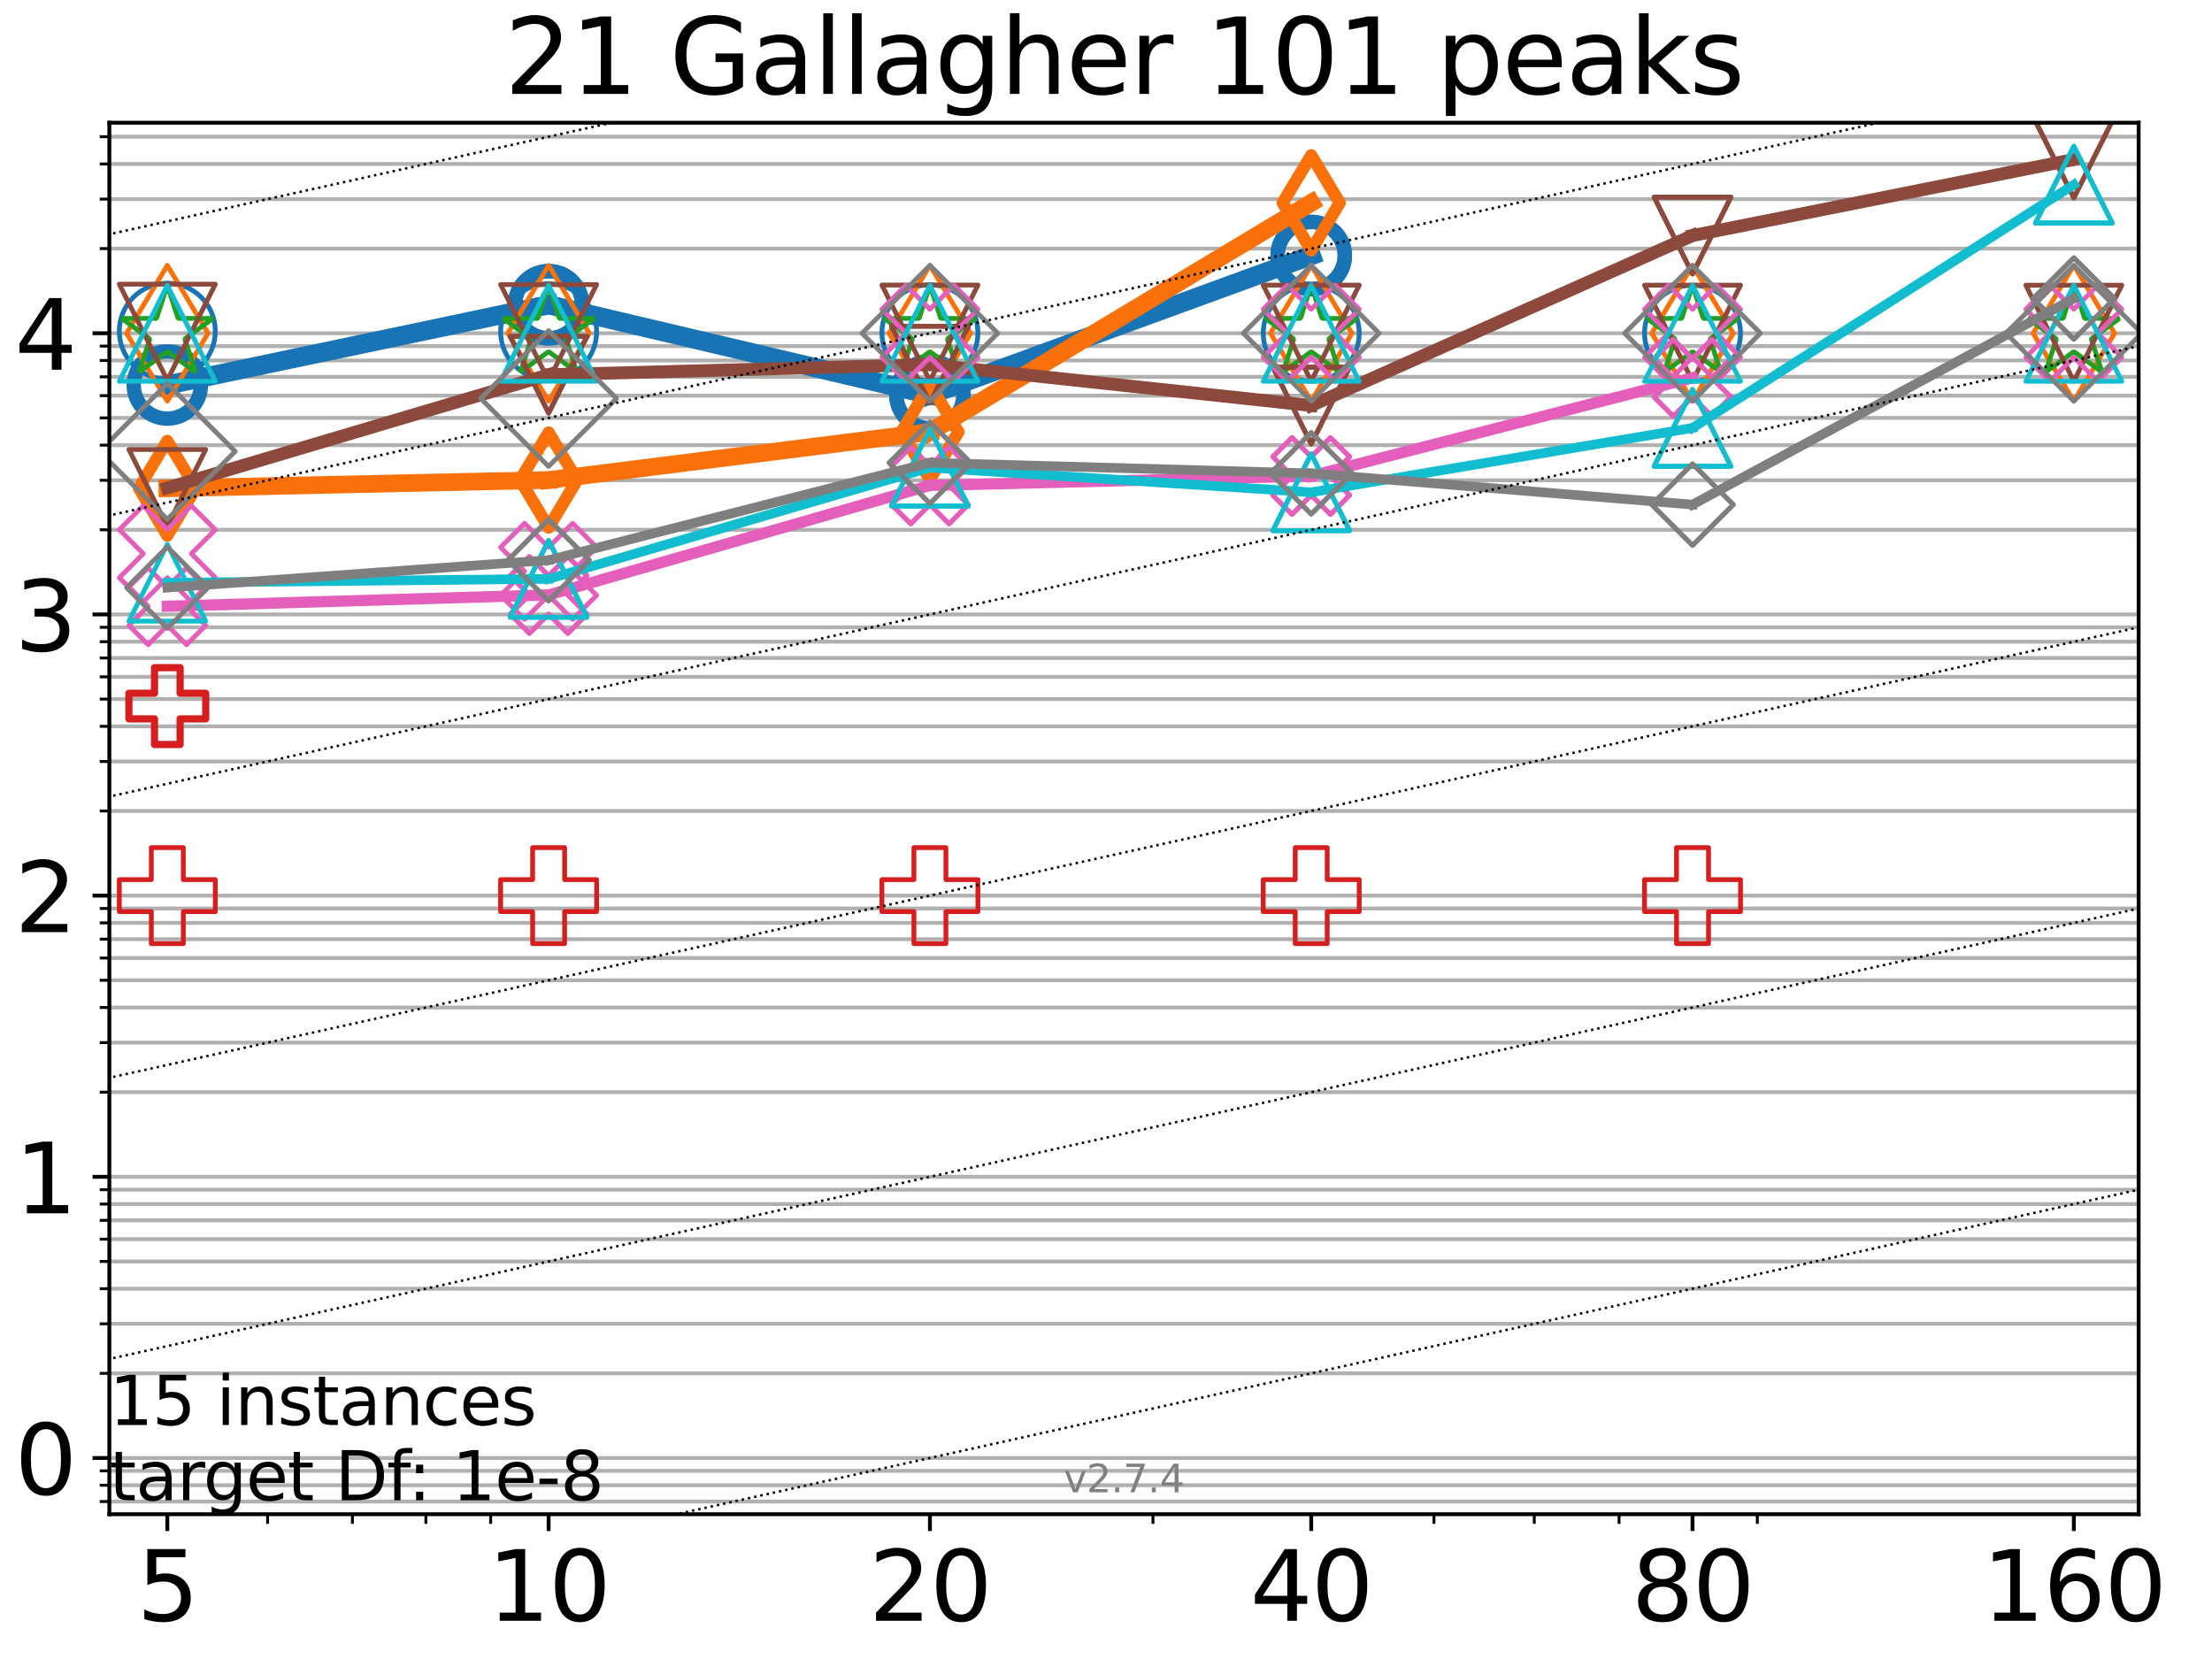 <?xml version="1.0" encoding="utf-8" standalone="no"?>
<!DOCTYPE svg PUBLIC "-//W3C//DTD SVG 1.1//EN"
  "http://www.w3.org/Graphics/SVG/1.1/DTD/svg11.dtd">
<svg xmlns:xlink="http://www.w3.org/1999/xlink" width="460.8pt" height="345.6pt" viewBox="0 0 460.8 345.6" xmlns="http://www.w3.org/2000/svg" version="1.1">
 <defs>
  <style type="text/css">*{stroke-linejoin: round; stroke-linecap: butt}</style>
 </defs>
 <g id="figure_1">
  <g id="patch_1">
   <path d="M 0 345.6 
L 460.8 345.6 
L 460.8 0 
L 0 0 
z
" style="fill: #ffffff"/>
  </g>
  <g id="axes_1">
   <g id="patch_2">
    <path d="M 22.78 315.44 
L 445.515 315.44 
L 445.515 25.56 
L 22.78 25.56 
z
" style="fill: #ffffff"/>
   </g>
   <g id="matplotlib.axis_1">
    <g id="xtick_1">
     <g id="line2d_1">
      <defs>
       <path id="m972d132e25" d="M 0 0 
L 0 3.5 
" style="stroke: #000000; stroke-width: 0.8"/>
      </defs>
      <g>
       <use xlink:href="#m972d132e25" x="34.854" y="315.44" style="stroke: #000000; stroke-width: 0.8"/>
      </g>
     </g>
     <g id="text_1">
      <!-- 5 -->
      <g transform="translate(28.491 337.637) scale(0.2 -0.2)">
       <defs>
        <path id="DejaVuSans-35" d="M 691 4666 
L 3169 4666 
L 3169 4134 
L 1269 4134 
L 1269 2991 
Q 1406 3038 1543 3061 
Q 1681 3084 1819 3084 
Q 2600 3084 3056 2656 
Q 3513 2228 3513 1497 
Q 3513 744 3044 326 
Q 2575 -91 1722 -91 
Q 1428 -91 1123 -41 
Q 819 9 494 109 
L 494 744 
Q 775 591 1075 516 
Q 1375 441 1709 441 
Q 2250 441 2565 725 
Q 2881 1009 2881 1497 
Q 2881 1984 2565 2268 
Q 2250 2553 1709 2553 
Q 1456 2553 1204 2497 
Q 953 2441 691 2322 
L 691 4666 
z
" transform="scale(0.016)"/>
       </defs>
       <use xlink:href="#DejaVuSans-35"/>
      </g>
     </g>
    </g>
    <g id="xtick_2">
     <g id="line2d_2">
      <g>
       <use xlink:href="#m972d132e25" x="114.287" y="315.44" style="stroke: #000000; stroke-width: 0.8"/>
      </g>
     </g>
     <g id="text_2">
      <!-- 10 -->
      <g transform="translate(101.562 337.637) scale(0.2 -0.2)">
       <defs>
        <path id="DejaVuSans-31" d="M 794 531 
L 1825 531 
L 1825 4091 
L 703 3866 
L 703 4441 
L 1819 4666 
L 2450 4666 
L 2450 531 
L 3481 531 
L 3481 0 
L 794 0 
L 794 531 
z
" transform="scale(0.016)"/>
        <path id="DejaVuSans-30" d="M 2034 4250 
Q 1547 4250 1301 3770 
Q 1056 3291 1056 2328 
Q 1056 1369 1301 889 
Q 1547 409 2034 409 
Q 2525 409 2770 889 
Q 3016 1369 3016 2328 
Q 3016 3291 2770 3770 
Q 2525 4250 2034 4250 
z
M 2034 4750 
Q 2819 4750 3233 4129 
Q 3647 3509 3647 2328 
Q 3647 1150 3233 529 
Q 2819 -91 2034 -91 
Q 1250 -91 836 529 
Q 422 1150 422 2328 
Q 422 3509 836 4129 
Q 1250 4750 2034 4750 
z
" transform="scale(0.016)"/>
       </defs>
       <use xlink:href="#DejaVuSans-31"/>
       <use xlink:href="#DejaVuSans-30" transform="translate(63.623 0)"/>
      </g>
     </g>
    </g>
    <g id="xtick_3">
     <g id="line2d_3">
      <g>
       <use xlink:href="#m972d132e25" x="193.719" y="315.44" style="stroke: #000000; stroke-width: 0.8"/>
      </g>
     </g>
     <g id="text_3">
      <!-- 20 -->
      <g transform="translate(180.994 337.637) scale(0.2 -0.2)">
       <defs>
        <path id="DejaVuSans-32" d="M 1228 531 
L 3431 531 
L 3431 0 
L 469 0 
L 469 531 
Q 828 903 1448 1529 
Q 2069 2156 2228 2338 
Q 2531 2678 2651 2914 
Q 2772 3150 2772 3378 
Q 2772 3750 2511 3984 
Q 2250 4219 1831 4219 
Q 1534 4219 1204 4116 
Q 875 4013 500 3803 
L 500 4441 
Q 881 4594 1212 4672 
Q 1544 4750 1819 4750 
Q 2544 4750 2975 4387 
Q 3406 4025 3406 3419 
Q 3406 3131 3298 2873 
Q 3191 2616 2906 2266 
Q 2828 2175 2409 1742 
Q 1991 1309 1228 531 
z
" transform="scale(0.016)"/>
       </defs>
       <use xlink:href="#DejaVuSans-32"/>
       <use xlink:href="#DejaVuSans-30" transform="translate(63.623 0)"/>
      </g>
     </g>
    </g>
    <g id="xtick_4">
     <g id="line2d_4">
      <g>
       <use xlink:href="#m972d132e25" x="273.152" y="315.44" style="stroke: #000000; stroke-width: 0.8"/>
      </g>
     </g>
     <g id="text_4">
      <!-- 40 -->
      <g transform="translate(260.427 337.637) scale(0.2 -0.2)">
       <defs>
        <path id="DejaVuSans-34" d="M 2419 4116 
L 825 1625 
L 2419 1625 
L 2419 4116 
z
M 2253 4666 
L 3047 4666 
L 3047 1625 
L 3713 1625 
L 3713 1100 
L 3047 1100 
L 3047 0 
L 2419 0 
L 2419 1100 
L 313 1100 
L 313 1709 
L 2253 4666 
z
" transform="scale(0.016)"/>
       </defs>
       <use xlink:href="#DejaVuSans-34"/>
       <use xlink:href="#DejaVuSans-30" transform="translate(63.623 0)"/>
      </g>
     </g>
    </g>
    <g id="xtick_5">
     <g id="line2d_5">
      <g>
       <use xlink:href="#m972d132e25" x="352.584" y="315.44" style="stroke: #000000; stroke-width: 0.8"/>
      </g>
     </g>
     <g id="text_5">
      <!-- 80 -->
      <g transform="translate(339.859 337.637) scale(0.2 -0.2)">
       <defs>
        <path id="DejaVuSans-38" d="M 2034 2216 
Q 1584 2216 1326 1975 
Q 1069 1734 1069 1313 
Q 1069 891 1326 650 
Q 1584 409 2034 409 
Q 2484 409 2743 651 
Q 3003 894 3003 1313 
Q 3003 1734 2745 1975 
Q 2488 2216 2034 2216 
z
M 1403 2484 
Q 997 2584 770 2862 
Q 544 3141 544 3541 
Q 544 4100 942 4425 
Q 1341 4750 2034 4750 
Q 2731 4750 3128 4425 
Q 3525 4100 3525 3541 
Q 3525 3141 3298 2862 
Q 3072 2584 2669 2484 
Q 3125 2378 3379 2068 
Q 3634 1759 3634 1313 
Q 3634 634 3220 271 
Q 2806 -91 2034 -91 
Q 1263 -91 848 271 
Q 434 634 434 1313 
Q 434 1759 690 2068 
Q 947 2378 1403 2484 
z
M 1172 3481 
Q 1172 3119 1398 2916 
Q 1625 2713 2034 2713 
Q 2441 2713 2670 2916 
Q 2900 3119 2900 3481 
Q 2900 3844 2670 4047 
Q 2441 4250 2034 4250 
Q 1625 4250 1398 4047 
Q 1172 3844 1172 3481 
z
" transform="scale(0.016)"/>
       </defs>
       <use xlink:href="#DejaVuSans-38"/>
       <use xlink:href="#DejaVuSans-30" transform="translate(63.623 0)"/>
      </g>
     </g>
    </g>
    <g id="xtick_6">
     <g id="line2d_6">
      <g>
       <use xlink:href="#m972d132e25" x="432.017" y="315.44" style="stroke: #000000; stroke-width: 0.8"/>
      </g>
     </g>
     <g id="text_6">
      <!-- 160 -->
      <g transform="translate(412.929 337.637) scale(0.2 -0.2)">
       <defs>
        <path id="DejaVuSans-36" d="M 2113 2584 
Q 1688 2584 1439 2293 
Q 1191 2003 1191 1497 
Q 1191 994 1439 701 
Q 1688 409 2113 409 
Q 2538 409 2786 701 
Q 3034 994 3034 1497 
Q 3034 2003 2786 2293 
Q 2538 2584 2113 2584 
z
M 3366 4563 
L 3366 3988 
Q 3128 4100 2886 4159 
Q 2644 4219 2406 4219 
Q 1781 4219 1451 3797 
Q 1122 3375 1075 2522 
Q 1259 2794 1537 2939 
Q 1816 3084 2150 3084 
Q 2853 3084 3261 2657 
Q 3669 2231 3669 1497 
Q 3669 778 3244 343 
Q 2819 -91 2113 -91 
Q 1303 -91 875 529 
Q 447 1150 447 2328 
Q 447 3434 972 4092 
Q 1497 4750 2381 4750 
Q 2619 4750 2861 4703 
Q 3103 4656 3366 4563 
z
" transform="scale(0.016)"/>
       </defs>
       <use xlink:href="#DejaVuSans-31"/>
       <use xlink:href="#DejaVuSans-36" transform="translate(63.623 0)"/>
       <use xlink:href="#DejaVuSans-30" transform="translate(127.246 0)"/>
      </g>
     </g>
    </g>
    <g id="xtick_7">
     <g id="line2d_7">
      <defs>
       <path id="m145e203cbb" d="M 0 0 
L 0 2 
" style="stroke: #000000; stroke-width: 0.6"/>
      </defs>
      <g>
       <use xlink:href="#m145e203cbb" x="55.748" y="315.44" style="stroke: #000000; stroke-width: 0.6"/>
      </g>
     </g>
    </g>
    <g id="xtick_8">
     <g id="line2d_8">
      <g>
       <use xlink:href="#m145e203cbb" x="73.413" y="315.44" style="stroke: #000000; stroke-width: 0.6"/>
      </g>
     </g>
    </g>
    <g id="xtick_9">
     <g id="line2d_9">
      <g>
       <use xlink:href="#m145e203cbb" x="88.715" y="315.44" style="stroke: #000000; stroke-width: 0.6"/>
      </g>
     </g>
    </g>
    <g id="xtick_10">
     <g id="line2d_10">
      <g>
       <use xlink:href="#m145e203cbb" x="102.213" y="315.44" style="stroke: #000000; stroke-width: 0.6"/>
      </g>
     </g>
    </g>
    <g id="xtick_11">
     <g id="line2d_11">
      <g>
       <use xlink:href="#m145e203cbb" x="240.184" y="315.44" style="stroke: #000000; stroke-width: 0.6"/>
      </g>
     </g>
    </g>
    <g id="xtick_12">
     <g id="line2d_12">
      <g>
       <use xlink:href="#m145e203cbb" x="298.723" y="315.44" style="stroke: #000000; stroke-width: 0.6"/>
      </g>
     </g>
    </g>
    <g id="xtick_13">
     <g id="line2d_13">
      <g>
       <use xlink:href="#m145e203cbb" x="319.617" y="315.44" style="stroke: #000000; stroke-width: 0.6"/>
      </g>
     </g>
    </g>
    <g id="xtick_14">
     <g id="line2d_14">
      <g>
       <use xlink:href="#m145e203cbb" x="337.282" y="315.44" style="stroke: #000000; stroke-width: 0.6"/>
      </g>
     </g>
    </g>
    <g id="xtick_15">
     <g id="line2d_15">
      <g>
       <use xlink:href="#m145e203cbb" x="366.082" y="315.44" style="stroke: #000000; stroke-width: 0.6"/>
      </g>
     </g>
    </g>
   </g>
   <g id="matplotlib.axis_2">
    <g id="ytick_1">
     <g id="line2d_16">
      <path d="M 22.78 303.725 
L 445.515 303.725 
" clip-path="url(#p6c29e7e0f4)" style="fill: none; stroke: #b0b0b0; stroke-width: 0.8; stroke-linecap: square"/>
     </g>
     <g id="line2d_17">
      <defs>
       <path id="m27699fa202" d="M 0 0 
L -3.5 0 
" style="stroke: #000000; stroke-width: 0.8"/>
      </defs>
      <g>
       <use xlink:href="#m27699fa202" x="22.78" y="303.725" style="stroke: #000000; stroke-width: 0.8"/>
      </g>
     </g>
     <g id="text_7">
      <!-- 0 -->
      <g transform="translate(3.055 311.323) scale(0.2 -0.2)">
       <use xlink:href="#DejaVuSans-30"/>
      </g>
     </g>
    </g>
    <g id="ytick_2">
     <g id="line2d_18">
      <path d="M 22.78 245.15 
L 445.515 245.15 
" clip-path="url(#p6c29e7e0f4)" style="fill: none; stroke: #b0b0b0; stroke-width: 0.8; stroke-linecap: square"/>
     </g>
     <g id="line2d_19">
      <g>
       <use xlink:href="#m27699fa202" x="22.78" y="245.15" style="stroke: #000000; stroke-width: 0.8"/>
      </g>
     </g>
     <g id="text_8">
      <!-- 1 -->
      <g transform="translate(3.055 252.748) scale(0.2 -0.2)">
       <use xlink:href="#DejaVuSans-31"/>
      </g>
     </g>
    </g>
    <g id="ytick_3">
     <g id="line2d_20">
      <path d="M 22.78 186.575 
L 445.515 186.575 
" clip-path="url(#p6c29e7e0f4)" style="fill: none; stroke: #b0b0b0; stroke-width: 0.8; stroke-linecap: square"/>
     </g>
     <g id="line2d_21">
      <g>
       <use xlink:href="#m27699fa202" x="22.78" y="186.575" style="stroke: #000000; stroke-width: 0.8"/>
      </g>
     </g>
     <g id="text_9">
      <!-- 2 -->
      <g transform="translate(3.055 194.173) scale(0.2 -0.2)">
       <use xlink:href="#DejaVuSans-32"/>
      </g>
     </g>
    </g>
    <g id="ytick_4">
     <g id="line2d_22">
      <path d="M 22.78 128 
L 445.515 128 
" clip-path="url(#p6c29e7e0f4)" style="fill: none; stroke: #b0b0b0; stroke-width: 0.8; stroke-linecap: square"/>
     </g>
     <g id="line2d_23">
      <g>
       <use xlink:href="#m27699fa202" x="22.78" y="128" style="stroke: #000000; stroke-width: 0.8"/>
      </g>
     </g>
     <g id="text_10">
      <!-- 3 -->
      <g transform="translate(3.055 135.598) scale(0.2 -0.2)">
       <defs>
        <path id="DejaVuSans-33" d="M 2597 2516 
Q 3050 2419 3304 2112 
Q 3559 1806 3559 1356 
Q 3559 666 3084 287 
Q 2609 -91 1734 -91 
Q 1441 -91 1130 -33 
Q 819 25 488 141 
L 488 750 
Q 750 597 1062 519 
Q 1375 441 1716 441 
Q 2309 441 2620 675 
Q 2931 909 2931 1356 
Q 2931 1769 2642 2001 
Q 2353 2234 1838 2234 
L 1294 2234 
L 1294 2753 
L 1863 2753 
Q 2328 2753 2575 2939 
Q 2822 3125 2822 3475 
Q 2822 3834 2567 4026 
Q 2313 4219 1838 4219 
Q 1578 4219 1281 4162 
Q 984 4106 628 3988 
L 628 4550 
Q 988 4650 1302 4700 
Q 1616 4750 1894 4750 
Q 2613 4750 3031 4423 
Q 3450 4097 3450 3541 
Q 3450 3153 3228 2886 
Q 3006 2619 2597 2516 
z
" transform="scale(0.016)"/>
       </defs>
       <use xlink:href="#DejaVuSans-33"/>
      </g>
     </g>
    </g>
    <g id="ytick_5">
     <g id="line2d_24">
      <path d="M 22.78 69.424 
L 445.515 69.424 
" clip-path="url(#p6c29e7e0f4)" style="fill: none; stroke: #b0b0b0; stroke-width: 0.8; stroke-linecap: square"/>
     </g>
     <g id="line2d_25">
      <g>
       <use xlink:href="#m27699fa202" x="22.78" y="69.424" style="stroke: #000000; stroke-width: 0.8"/>
      </g>
     </g>
     <g id="text_11">
      <!-- 4 -->
      <g transform="translate(3.055 77.023) scale(0.2 -0.2)">
       <use xlink:href="#DejaVuSans-34"/>
      </g>
     </g>
    </g>
    <g id="ytick_6">
     <g id="line2d_26">
      <path d="M 22.78 312.798 
L 445.515 312.798 
" clip-path="url(#p6c29e7e0f4)" style="fill: none; stroke: #b0b0b0; stroke-width: 0.8; stroke-linecap: square"/>
     </g>
     <g id="line2d_27">
      <defs>
       <path id="mcc04a6d03d" d="M 0 0 
L -2 0 
" style="stroke: #000000; stroke-width: 0.6"/>
      </defs>
      <g>
       <use xlink:href="#mcc04a6d03d" x="22.78" y="312.798" style="stroke: #000000; stroke-width: 0.6"/>
      </g>
     </g>
    </g>
    <g id="ytick_7">
     <g id="line2d_28">
      <path d="M 22.78 309.401 
L 445.515 309.401 
" clip-path="url(#p6c29e7e0f4)" style="fill: none; stroke: #b0b0b0; stroke-width: 0.8; stroke-linecap: square"/>
     </g>
     <g id="line2d_29">
      <g>
       <use xlink:href="#mcc04a6d03d" x="22.78" y="309.401" style="stroke: #000000; stroke-width: 0.6"/>
      </g>
     </g>
    </g>
    <g id="ytick_8">
     <g id="line2d_30">
      <path d="M 22.78 306.405 
L 445.515 306.405 
" clip-path="url(#p6c29e7e0f4)" style="fill: none; stroke: #b0b0b0; stroke-width: 0.8; stroke-linecap: square"/>
     </g>
     <g id="line2d_31">
      <g>
       <use xlink:href="#mcc04a6d03d" x="22.78" y="306.405" style="stroke: #000000; stroke-width: 0.6"/>
      </g>
     </g>
    </g>
    <g id="ytick_9">
     <g id="line2d_32">
      <path d="M 22.78 286.092 
L 445.515 286.092 
" clip-path="url(#p6c29e7e0f4)" style="fill: none; stroke: #b0b0b0; stroke-width: 0.8; stroke-linecap: square"/>
     </g>
     <g id="line2d_33">
      <g>
       <use xlink:href="#mcc04a6d03d" x="22.78" y="286.092" style="stroke: #000000; stroke-width: 0.6"/>
      </g>
     </g>
    </g>
    <g id="ytick_10">
     <g id="line2d_34">
      <path d="M 22.78 275.778 
L 445.515 275.778 
" clip-path="url(#p6c29e7e0f4)" style="fill: none; stroke: #b0b0b0; stroke-width: 0.8; stroke-linecap: square"/>
     </g>
     <g id="line2d_35">
      <g>
       <use xlink:href="#mcc04a6d03d" x="22.78" y="275.778" style="stroke: #000000; stroke-width: 0.6"/>
      </g>
     </g>
    </g>
    <g id="ytick_11">
     <g id="line2d_36">
      <path d="M 22.78 268.459 
L 445.515 268.459 
" clip-path="url(#p6c29e7e0f4)" style="fill: none; stroke: #b0b0b0; stroke-width: 0.8; stroke-linecap: square"/>
     </g>
     <g id="line2d_37">
      <g>
       <use xlink:href="#mcc04a6d03d" x="22.78" y="268.459" style="stroke: #000000; stroke-width: 0.6"/>
      </g>
     </g>
    </g>
    <g id="ytick_12">
     <g id="line2d_38">
      <path d="M 22.78 262.783 
L 445.515 262.783 
" clip-path="url(#p6c29e7e0f4)" style="fill: none; stroke: #b0b0b0; stroke-width: 0.8; stroke-linecap: square"/>
     </g>
     <g id="line2d_39">
      <g>
       <use xlink:href="#mcc04a6d03d" x="22.78" y="262.783" style="stroke: #000000; stroke-width: 0.6"/>
      </g>
     </g>
    </g>
    <g id="ytick_13">
     <g id="line2d_40">
      <path d="M 22.78 258.145 
L 445.515 258.145 
" clip-path="url(#p6c29e7e0f4)" style="fill: none; stroke: #b0b0b0; stroke-width: 0.8; stroke-linecap: square"/>
     </g>
     <g id="line2d_41">
      <g>
       <use xlink:href="#mcc04a6d03d" x="22.78" y="258.145" style="stroke: #000000; stroke-width: 0.6"/>
      </g>
     </g>
    </g>
    <g id="ytick_14">
     <g id="line2d_42">
      <path d="M 22.78 254.223 
L 445.515 254.223 
" clip-path="url(#p6c29e7e0f4)" style="fill: none; stroke: #b0b0b0; stroke-width: 0.8; stroke-linecap: square"/>
     </g>
     <g id="line2d_43">
      <g>
       <use xlink:href="#mcc04a6d03d" x="22.78" y="254.223" style="stroke: #000000; stroke-width: 0.6"/>
      </g>
     </g>
    </g>
    <g id="ytick_15">
     <g id="line2d_44">
      <path d="M 22.78 250.826 
L 445.515 250.826 
" clip-path="url(#p6c29e7e0f4)" style="fill: none; stroke: #b0b0b0; stroke-width: 0.8; stroke-linecap: square"/>
     </g>
     <g id="line2d_45">
      <g>
       <use xlink:href="#mcc04a6d03d" x="22.78" y="250.826" style="stroke: #000000; stroke-width: 0.6"/>
      </g>
     </g>
    </g>
    <g id="ytick_16">
     <g id="line2d_46">
      <path d="M 22.78 247.83 
L 445.515 247.83 
" clip-path="url(#p6c29e7e0f4)" style="fill: none; stroke: #b0b0b0; stroke-width: 0.8; stroke-linecap: square"/>
     </g>
     <g id="line2d_47">
      <g>
       <use xlink:href="#mcc04a6d03d" x="22.78" y="247.83" style="stroke: #000000; stroke-width: 0.6"/>
      </g>
     </g>
    </g>
    <g id="ytick_17">
     <g id="line2d_48">
      <path d="M 22.78 227.517 
L 445.515 227.517 
" clip-path="url(#p6c29e7e0f4)" style="fill: none; stroke: #b0b0b0; stroke-width: 0.8; stroke-linecap: square"/>
     </g>
     <g id="line2d_49">
      <g>
       <use xlink:href="#mcc04a6d03d" x="22.78" y="227.517" style="stroke: #000000; stroke-width: 0.6"/>
      </g>
     </g>
    </g>
    <g id="ytick_18">
     <g id="line2d_50">
      <path d="M 22.78 217.202 
L 445.515 217.202 
" clip-path="url(#p6c29e7e0f4)" style="fill: none; stroke: #b0b0b0; stroke-width: 0.8; stroke-linecap: square"/>
     </g>
     <g id="line2d_51">
      <g>
       <use xlink:href="#mcc04a6d03d" x="22.78" y="217.202" style="stroke: #000000; stroke-width: 0.6"/>
      </g>
     </g>
    </g>
    <g id="ytick_19">
     <g id="line2d_52">
      <path d="M 22.78 209.884 
L 445.515 209.884 
" clip-path="url(#p6c29e7e0f4)" style="fill: none; stroke: #b0b0b0; stroke-width: 0.8; stroke-linecap: square"/>
     </g>
     <g id="line2d_53">
      <g>
       <use xlink:href="#mcc04a6d03d" x="22.78" y="209.884" style="stroke: #000000; stroke-width: 0.6"/>
      </g>
     </g>
    </g>
    <g id="ytick_20">
     <g id="line2d_54">
      <path d="M 22.78 204.208 
L 445.515 204.208 
" clip-path="url(#p6c29e7e0f4)" style="fill: none; stroke: #b0b0b0; stroke-width: 0.8; stroke-linecap: square"/>
     </g>
     <g id="line2d_55">
      <g>
       <use xlink:href="#mcc04a6d03d" x="22.78" y="204.208" style="stroke: #000000; stroke-width: 0.6"/>
      </g>
     </g>
    </g>
    <g id="ytick_21">
     <g id="line2d_56">
      <path d="M 22.78 199.57 
L 445.515 199.57 
" clip-path="url(#p6c29e7e0f4)" style="fill: none; stroke: #b0b0b0; stroke-width: 0.8; stroke-linecap: square"/>
     </g>
     <g id="line2d_57">
      <g>
       <use xlink:href="#mcc04a6d03d" x="22.78" y="199.57" style="stroke: #000000; stroke-width: 0.6"/>
      </g>
     </g>
    </g>
    <g id="ytick_22">
     <g id="line2d_58">
      <path d="M 22.78 195.648 
L 445.515 195.648 
" clip-path="url(#p6c29e7e0f4)" style="fill: none; stroke: #b0b0b0; stroke-width: 0.8; stroke-linecap: square"/>
     </g>
     <g id="line2d_59">
      <g>
       <use xlink:href="#mcc04a6d03d" x="22.78" y="195.648" style="stroke: #000000; stroke-width: 0.6"/>
      </g>
     </g>
    </g>
    <g id="ytick_23">
     <g id="line2d_60">
      <path d="M 22.78 192.251 
L 445.515 192.251 
" clip-path="url(#p6c29e7e0f4)" style="fill: none; stroke: #b0b0b0; stroke-width: 0.8; stroke-linecap: square"/>
     </g>
     <g id="line2d_61">
      <g>
       <use xlink:href="#mcc04a6d03d" x="22.78" y="192.251" style="stroke: #000000; stroke-width: 0.6"/>
      </g>
     </g>
    </g>
    <g id="ytick_24">
     <g id="line2d_62">
      <path d="M 22.78 189.255 
L 445.515 189.255 
" clip-path="url(#p6c29e7e0f4)" style="fill: none; stroke: #b0b0b0; stroke-width: 0.8; stroke-linecap: square"/>
     </g>
     <g id="line2d_63">
      <g>
       <use xlink:href="#mcc04a6d03d" x="22.78" y="189.255" style="stroke: #000000; stroke-width: 0.6"/>
      </g>
     </g>
    </g>
    <g id="ytick_25">
     <g id="line2d_64">
      <path d="M 22.78 168.942 
L 445.515 168.942 
" clip-path="url(#p6c29e7e0f4)" style="fill: none; stroke: #b0b0b0; stroke-width: 0.8; stroke-linecap: square"/>
     </g>
     <g id="line2d_65">
      <g>
       <use xlink:href="#mcc04a6d03d" x="22.78" y="168.942" style="stroke: #000000; stroke-width: 0.6"/>
      </g>
     </g>
    </g>
    <g id="ytick_26">
     <g id="line2d_66">
      <path d="M 22.78 158.627 
L 445.515 158.627 
" clip-path="url(#p6c29e7e0f4)" style="fill: none; stroke: #b0b0b0; stroke-width: 0.8; stroke-linecap: square"/>
     </g>
     <g id="line2d_67">
      <g>
       <use xlink:href="#mcc04a6d03d" x="22.78" y="158.627" style="stroke: #000000; stroke-width: 0.6"/>
      </g>
     </g>
    </g>
    <g id="ytick_27">
     <g id="line2d_68">
      <path d="M 22.78 151.309 
L 445.515 151.309 
" clip-path="url(#p6c29e7e0f4)" style="fill: none; stroke: #b0b0b0; stroke-width: 0.8; stroke-linecap: square"/>
     </g>
     <g id="line2d_69">
      <g>
       <use xlink:href="#mcc04a6d03d" x="22.78" y="151.309" style="stroke: #000000; stroke-width: 0.6"/>
      </g>
     </g>
    </g>
    <g id="ytick_28">
     <g id="line2d_70">
      <path d="M 22.78 145.632 
L 445.515 145.632 
" clip-path="url(#p6c29e7e0f4)" style="fill: none; stroke: #b0b0b0; stroke-width: 0.8; stroke-linecap: square"/>
     </g>
     <g id="line2d_71">
      <g>
       <use xlink:href="#mcc04a6d03d" x="22.78" y="145.632" style="stroke: #000000; stroke-width: 0.6"/>
      </g>
     </g>
    </g>
    <g id="ytick_29">
     <g id="line2d_72">
      <path d="M 22.78 140.994 
L 445.515 140.994 
" clip-path="url(#p6c29e7e0f4)" style="fill: none; stroke: #b0b0b0; stroke-width: 0.8; stroke-linecap: square"/>
     </g>
     <g id="line2d_73">
      <g>
       <use xlink:href="#mcc04a6d03d" x="22.78" y="140.994" style="stroke: #000000; stroke-width: 0.6"/>
      </g>
     </g>
    </g>
    <g id="ytick_30">
     <g id="line2d_74">
      <path d="M 22.78 137.073 
L 445.515 137.073 
" clip-path="url(#p6c29e7e0f4)" style="fill: none; stroke: #b0b0b0; stroke-width: 0.8; stroke-linecap: square"/>
     </g>
     <g id="line2d_75">
      <g>
       <use xlink:href="#mcc04a6d03d" x="22.78" y="137.073" style="stroke: #000000; stroke-width: 0.6"/>
      </g>
     </g>
    </g>
    <g id="ytick_31">
     <g id="line2d_76">
      <path d="M 22.78 133.676 
L 445.515 133.676 
" clip-path="url(#p6c29e7e0f4)" style="fill: none; stroke: #b0b0b0; stroke-width: 0.8; stroke-linecap: square"/>
     </g>
     <g id="line2d_77">
      <g>
       <use xlink:href="#mcc04a6d03d" x="22.78" y="133.676" style="stroke: #000000; stroke-width: 0.6"/>
      </g>
     </g>
    </g>
    <g id="ytick_32">
     <g id="line2d_78">
      <path d="M 22.78 130.68 
L 445.515 130.68 
" clip-path="url(#p6c29e7e0f4)" style="fill: none; stroke: #b0b0b0; stroke-width: 0.8; stroke-linecap: square"/>
     </g>
     <g id="line2d_79">
      <g>
       <use xlink:href="#mcc04a6d03d" x="22.78" y="130.68" style="stroke: #000000; stroke-width: 0.6"/>
      </g>
     </g>
    </g>
    <g id="ytick_33">
     <g id="line2d_80">
      <path d="M 22.78 110.367 
L 445.515 110.367 
" clip-path="url(#p6c29e7e0f4)" style="fill: none; stroke: #b0b0b0; stroke-width: 0.8; stroke-linecap: square"/>
     </g>
     <g id="line2d_81">
      <g>
       <use xlink:href="#mcc04a6d03d" x="22.78" y="110.367" style="stroke: #000000; stroke-width: 0.6"/>
      </g>
     </g>
    </g>
    <g id="ytick_34">
     <g id="line2d_82">
      <path d="M 22.78 100.052 
L 445.515 100.052 
" clip-path="url(#p6c29e7e0f4)" style="fill: none; stroke: #b0b0b0; stroke-width: 0.8; stroke-linecap: square"/>
     </g>
     <g id="line2d_83">
      <g>
       <use xlink:href="#mcc04a6d03d" x="22.78" y="100.052" style="stroke: #000000; stroke-width: 0.6"/>
      </g>
     </g>
    </g>
    <g id="ytick_35">
     <g id="line2d_84">
      <path d="M 22.78 92.734 
L 445.515 92.734 
" clip-path="url(#p6c29e7e0f4)" style="fill: none; stroke: #b0b0b0; stroke-width: 0.8; stroke-linecap: square"/>
     </g>
     <g id="line2d_85">
      <g>
       <use xlink:href="#mcc04a6d03d" x="22.78" y="92.734" style="stroke: #000000; stroke-width: 0.6"/>
      </g>
     </g>
    </g>
    <g id="ytick_36">
     <g id="line2d_86">
      <path d="M 22.78 87.057 
L 445.515 87.057 
" clip-path="url(#p6c29e7e0f4)" style="fill: none; stroke: #b0b0b0; stroke-width: 0.8; stroke-linecap: square"/>
     </g>
     <g id="line2d_87">
      <g>
       <use xlink:href="#mcc04a6d03d" x="22.78" y="87.057" style="stroke: #000000; stroke-width: 0.6"/>
      </g>
     </g>
    </g>
    <g id="ytick_37">
     <g id="line2d_88">
      <path d="M 22.78 82.419 
L 445.515 82.419 
" clip-path="url(#p6c29e7e0f4)" style="fill: none; stroke: #b0b0b0; stroke-width: 0.8; stroke-linecap: square"/>
     </g>
     <g id="line2d_89">
      <g>
       <use xlink:href="#mcc04a6d03d" x="22.78" y="82.419" style="stroke: #000000; stroke-width: 0.6"/>
      </g>
     </g>
    </g>
    <g id="ytick_38">
     <g id="line2d_90">
      <path d="M 22.78 78.498 
L 445.515 78.498 
" clip-path="url(#p6c29e7e0f4)" style="fill: none; stroke: #b0b0b0; stroke-width: 0.8; stroke-linecap: square"/>
     </g>
     <g id="line2d_91">
      <g>
       <use xlink:href="#mcc04a6d03d" x="22.78" y="78.498" style="stroke: #000000; stroke-width: 0.6"/>
      </g>
     </g>
    </g>
    <g id="ytick_39">
     <g id="line2d_92">
      <path d="M 22.78 75.101 
L 445.515 75.101 
" clip-path="url(#p6c29e7e0f4)" style="fill: none; stroke: #b0b0b0; stroke-width: 0.8; stroke-linecap: square"/>
     </g>
     <g id="line2d_93">
      <g>
       <use xlink:href="#mcc04a6d03d" x="22.78" y="75.101" style="stroke: #000000; stroke-width: 0.6"/>
      </g>
     </g>
    </g>
    <g id="ytick_40">
     <g id="line2d_94">
      <path d="M 22.78 72.105 
L 445.515 72.105 
" clip-path="url(#p6c29e7e0f4)" style="fill: none; stroke: #b0b0b0; stroke-width: 0.8; stroke-linecap: square"/>
     </g>
     <g id="line2d_95">
      <g>
       <use xlink:href="#mcc04a6d03d" x="22.78" y="72.105" style="stroke: #000000; stroke-width: 0.6"/>
      </g>
     </g>
    </g>
    <g id="ytick_41">
     <g id="line2d_96">
      <path d="M 22.78 51.792 
L 445.515 51.792 
" clip-path="url(#p6c29e7e0f4)" style="fill: none; stroke: #b0b0b0; stroke-width: 0.8; stroke-linecap: square"/>
     </g>
     <g id="line2d_97">
      <g>
       <use xlink:href="#mcc04a6d03d" x="22.78" y="51.792" style="stroke: #000000; stroke-width: 0.6"/>
      </g>
     </g>
    </g>
    <g id="ytick_42">
     <g id="line2d_98">
      <path d="M 22.78 41.477 
L 445.515 41.477 
" clip-path="url(#p6c29e7e0f4)" style="fill: none; stroke: #b0b0b0; stroke-width: 0.8; stroke-linecap: square"/>
     </g>
     <g id="line2d_99">
      <g>
       <use xlink:href="#mcc04a6d03d" x="22.78" y="41.477" style="stroke: #000000; stroke-width: 0.6"/>
      </g>
     </g>
    </g>
    <g id="ytick_43">
     <g id="line2d_100">
      <path d="M 22.78 34.159 
L 445.515 34.159 
" clip-path="url(#p6c29e7e0f4)" style="fill: none; stroke: #b0b0b0; stroke-width: 0.8; stroke-linecap: square"/>
     </g>
     <g id="line2d_101">
      <g>
       <use xlink:href="#mcc04a6d03d" x="22.78" y="34.159" style="stroke: #000000; stroke-width: 0.6"/>
      </g>
     </g>
    </g>
    <g id="ytick_44">
     <g id="line2d_102">
      <path d="M 22.78 28.482 
L 445.515 28.482 
" clip-path="url(#p6c29e7e0f4)" style="fill: none; stroke: #b0b0b0; stroke-width: 0.8; stroke-linecap: square"/>
     </g>
     <g id="line2d_103">
      <g>
       <use xlink:href="#mcc04a6d03d" x="22.78" y="28.482" style="stroke: #000000; stroke-width: 0.6"/>
      </g>
     </g>
    </g>
   </g>
   <g id="line2d_104">
    <path d="M 34.854 80.208 
L 114.287 63.485 
" clip-path="url(#p6c29e7e0f4)" style="fill: none; stroke: #1874b4; stroke-width: 4; stroke-linecap: square"/>
    <defs>
     <path id="m1f4f608ba7" d="M 0 7 
C 1.856 7 3.637 6.262 4.95 4.95 
C 6.262 3.637 7 1.856 7 0 
C 7 -1.856 6.262 -3.637 4.95 -4.95 
C 3.637 -6.262 1.856 -7 0 -7 
C -1.856 -7 -3.637 -6.262 -4.95 -4.95 
C -6.262 -3.637 -7 -1.856 -7 0 
C -7 1.856 -6.262 3.637 -4.95 4.95 
C -3.637 6.262 -1.856 7 0 7 
z
" style="stroke: #1874b4; stroke-width: 3"/>
    </defs>
    <g clip-path="url(#p6c29e7e0f4)">
     <use xlink:href="#m1f4f608ba7" x="34.854" y="80.208" style="fill-opacity: 0; stroke: #1874b4; stroke-width: 3"/>
     <use xlink:href="#m1f4f608ba7" x="114.287" y="63.485" style="fill-opacity: 0; stroke: #1874b4; stroke-width: 3"/>
    </g>
   </g>
   <g id="line2d_105">
    <path d="M 114.287 63.485 
L 193.719 82.236 
" clip-path="url(#p6c29e7e0f4)" style="fill: none; stroke: #1874b4; stroke-width: 4; stroke-linecap: square"/>
    <g clip-path="url(#p6c29e7e0f4)">
     <use xlink:href="#m1f4f608ba7" x="114.287" y="63.485" style="fill-opacity: 0; stroke: #1874b4; stroke-width: 3"/>
     <use xlink:href="#m1f4f608ba7" x="193.719" y="82.236" style="fill-opacity: 0; stroke: #1874b4; stroke-width: 3"/>
    </g>
   </g>
   <g id="line2d_106">
    <path d="M 193.719 82.236 
L 273.152 53.233 
" clip-path="url(#p6c29e7e0f4)" style="fill: none; stroke: #1874b4; stroke-width: 4; stroke-linecap: square"/>
    <g clip-path="url(#p6c29e7e0f4)">
     <use xlink:href="#m1f4f608ba7" x="193.719" y="82.236" style="fill-opacity: 0; stroke: #1874b4; stroke-width: 3"/>
     <use xlink:href="#m1f4f608ba7" x="273.152" y="53.233" style="fill-opacity: 0; stroke: #1874b4; stroke-width: 3"/>
    </g>
   </g>
   <g id="line2d_107">
    <path d="M 273.152 53.233 
" clip-path="url(#p6c29e7e0f4)" style="fill: none; stroke: #1874b4; stroke-width: 4; stroke-linecap: square"/>
    <g clip-path="url(#p6c29e7e0f4)">
     <use xlink:href="#m1f4f608ba7" x="273.152" y="53.233" style="fill-opacity: 0; stroke: #1874b4; stroke-width: 3"/>
    </g>
   </g>
   <g id="line2d_108"/>
   <g id="line2d_109">
    <defs>
     <path id="mb200427166" d="M 0 10 
C 2.652 10 5.196 8.946 7.071 7.071 
C 8.946 5.196 10 2.652 10 0 
C 10 -2.652 8.946 -5.196 7.071 -7.071 
C 5.196 -8.946 2.652 -10 0 -10 
C -2.652 -10 -5.196 -8.946 -7.071 -7.071 
C -8.946 -5.196 -10 -2.652 -10 0 
C -10 2.652 -8.946 5.196 -7.071 7.071 
C -5.196 8.946 -2.652 10 0 10 
z
" style="stroke: #1874b4"/>
    </defs>
    <g clip-path="url(#p6c29e7e0f4)">
     <use xlink:href="#mb200427166" x="34.854" y="68.997" style="fill-opacity: 0; stroke: #1874b4"/>
     <use xlink:href="#mb200427166" x="114.287" y="69.109" style="fill-opacity: 0; stroke: #1874b4"/>
     <use xlink:href="#mb200427166" x="193.719" y="69.327" style="fill-opacity: 0; stroke: #1874b4"/>
     <use xlink:href="#mb200427166" x="273.152" y="69.417" style="fill-opacity: 0; stroke: #1874b4"/>
     <use xlink:href="#mb200427166" x="352.584" y="69.424" style="fill-opacity: 0; stroke: #1874b4"/>
    </g>
   </g>
   <g id="line2d_110">
    <path d="M 34.854 101.72 
L 114.287 99.996 
" clip-path="url(#p6c29e7e0f4)" style="fill: none; stroke: #fa7009; stroke-width: 3.667; stroke-linecap: square"/>
    <defs>
     <path id="m43667f6741" d="M 0 9.899 
L 5.94 0 
L 0 -9.899 
L -5.94 0 
z
" style="stroke: #fa7009; stroke-width: 2.5; stroke-linejoin: miter"/>
    </defs>
    <g clip-path="url(#p6c29e7e0f4)">
     <use xlink:href="#m43667f6741" x="34.854" y="101.72" style="fill-opacity: 0; stroke: #fa7009; stroke-width: 2.5; stroke-linejoin: miter"/>
     <use xlink:href="#m43667f6741" x="114.287" y="99.996" style="fill-opacity: 0; stroke: #fa7009; stroke-width: 2.5; stroke-linejoin: miter"/>
    </g>
   </g>
   <g id="line2d_111">
    <path d="M 114.287 99.996 
L 193.719 89.985 
" clip-path="url(#p6c29e7e0f4)" style="fill: none; stroke: #fa7009; stroke-width: 3.667; stroke-linecap: square"/>
    <g clip-path="url(#p6c29e7e0f4)">
     <use xlink:href="#m43667f6741" x="114.287" y="99.996" style="fill-opacity: 0; stroke: #fa7009; stroke-width: 2.5; stroke-linejoin: miter"/>
     <use xlink:href="#m43667f6741" x="193.719" y="89.985" style="fill-opacity: 0; stroke: #fa7009; stroke-width: 2.5; stroke-linejoin: miter"/>
    </g>
   </g>
   <g id="line2d_112">
    <path d="M 193.719 89.985 
L 273.152 42.254 
" clip-path="url(#p6c29e7e0f4)" style="fill: none; stroke: #fa7009; stroke-width: 3.667; stroke-linecap: square"/>
    <g clip-path="url(#p6c29e7e0f4)">
     <use xlink:href="#m43667f6741" x="193.719" y="89.985" style="fill-opacity: 0; stroke: #fa7009; stroke-width: 2.5; stroke-linejoin: miter"/>
     <use xlink:href="#m43667f6741" x="273.152" y="42.254" style="fill-opacity: 0; stroke: #fa7009; stroke-width: 2.5; stroke-linejoin: miter"/>
    </g>
   </g>
   <g id="line2d_113">
    <path d="M 273.152 42.254 
" clip-path="url(#p6c29e7e0f4)" style="fill: none; stroke: #fa7009; stroke-width: 3.667; stroke-linecap: square"/>
    <g clip-path="url(#p6c29e7e0f4)">
     <use xlink:href="#m43667f6741" x="273.152" y="42.254" style="fill-opacity: 0; stroke: #fa7009; stroke-width: 2.5; stroke-linejoin: miter"/>
    </g>
   </g>
   <g id="line2d_114"/>
   <g id="line2d_115">
    <defs>
     <path id="m788acc2e7a" d="M 0 14.142 
L 8.485 0 
L 0 -14.142 
L -8.485 0 
z
" style="stroke: #fa7009; stroke-linejoin: miter"/>
    </defs>
    <g clip-path="url(#p6c29e7e0f4)">
     <use xlink:href="#m788acc2e7a" x="34.854" y="69.424" style="fill-opacity: 0; stroke: #fa7009; stroke-linejoin: miter"/>
     <use xlink:href="#m788acc2e7a" x="114.287" y="69.424" style="fill-opacity: 0; stroke: #fa7009; stroke-linejoin: miter"/>
     <use xlink:href="#m788acc2e7a" x="193.719" y="69.424" style="fill-opacity: 0; stroke: #fa7009; stroke-linejoin: miter"/>
     <use xlink:href="#m788acc2e7a" x="273.152" y="69.424" style="fill-opacity: 0; stroke: #fa7009; stroke-linejoin: miter"/>
     <use xlink:href="#m788acc2e7a" x="352.584" y="69.424" style="fill-opacity: 0; stroke: #fa7009; stroke-linejoin: miter"/>
     <use xlink:href="#m788acc2e7a" x="432.017" y="69.424" style="fill-opacity: 0; stroke: #fa7009; stroke-linejoin: miter"/>
    </g>
   </g>
   <g id="line2d_116"/>
   <g id="line2d_117">
    <defs>
     <path id="m8037442c04" d="M 0 -10 
L -2.245 -3.09 
L -9.511 -3.09 
L -3.633 1.18 
L -5.878 8.09 
L -0 3.82 
L 5.878 8.09 
L 3.633 1.18 
L 9.511 -3.09 
L 2.245 -3.09 
z
" style="stroke: #22a022; stroke-linejoin: bevel"/>
    </defs>
    <g clip-path="url(#p6c29e7e0f4)">
     <use xlink:href="#m8037442c04" x="34.854" y="69.424" style="fill-opacity: 0; stroke: #22a022; stroke-linejoin: bevel"/>
     <use xlink:href="#m8037442c04" x="114.287" y="69.424" style="fill-opacity: 0; stroke: #22a022; stroke-linejoin: bevel"/>
     <use xlink:href="#m8037442c04" x="193.719" y="69.424" style="fill-opacity: 0; stroke: #22a022; stroke-linejoin: bevel"/>
     <use xlink:href="#m8037442c04" x="273.152" y="69.424" style="fill-opacity: 0; stroke: #22a022; stroke-linejoin: bevel"/>
     <use xlink:href="#m8037442c04" x="352.584" y="69.424" style="fill-opacity: 0; stroke: #22a022; stroke-linejoin: bevel"/>
     <use xlink:href="#m8037442c04" x="432.017" y="69.424" style="fill-opacity: 0; stroke: #22a022; stroke-linejoin: bevel"/>
    </g>
   </g>
   <g id="line2d_118">
    <path d="M 34.854 147.091 
" clip-path="url(#p6c29e7e0f4)" style="fill: none; stroke: #d61e1f; stroke-width: 3; stroke-linecap: square"/>
    <defs>
     <path id="m064ffda56c" d="M -2.667 8 
L 2.667 8 
L 2.667 2.667 
L 8 2.667 
L 8 -2.667 
L 2.667 -2.667 
L 2.667 -8 
L -2.667 -8 
L -2.667 -2.667 
L -8 -2.667 
L -8 2.667 
L -2.667 2.667 
z
" style="stroke: #d61e1f; stroke-width: 1.5; stroke-linejoin: miter"/>
    </defs>
    <g clip-path="url(#p6c29e7e0f4)">
     <use xlink:href="#m064ffda56c" x="34.854" y="147.091" style="fill-opacity: 0; stroke: #d61e1f; stroke-width: 1.5; stroke-linejoin: miter"/>
    </g>
   </g>
   <g id="line2d_119"/>
   <g id="line2d_120">
    <defs>
     <path id="m4cc2e29491" d="M -3.333 10 
L 3.333 10 
L 3.333 3.333 
L 10 3.333 
L 10 -3.333 
L 3.333 -3.333 
L 3.333 -10 
L -3.333 -10 
L -3.333 -3.333 
L -10 -3.333 
L -10 3.333 
L -3.333 3.333 
z
" style="stroke: #d61e1f; stroke-linejoin: miter"/>
    </defs>
    <g clip-path="url(#p6c29e7e0f4)">
     <use xlink:href="#m4cc2e29491" x="34.854" y="186.575" style="fill-opacity: 0; stroke: #d61e1f; stroke-linejoin: miter"/>
     <use xlink:href="#m4cc2e29491" x="114.287" y="186.575" style="fill-opacity: 0; stroke: #d61e1f; stroke-linejoin: miter"/>
     <use xlink:href="#m4cc2e29491" x="193.719" y="186.575" style="fill-opacity: 0; stroke: #d61e1f; stroke-linejoin: miter"/>
     <use xlink:href="#m4cc2e29491" x="273.152" y="186.575" style="fill-opacity: 0; stroke: #d61e1f; stroke-linejoin: miter"/>
     <use xlink:href="#m4cc2e29491" x="352.584" y="186.575" style="fill-opacity: 0; stroke: #d61e1f; stroke-linejoin: miter"/>
    </g>
   </g>
   <g id="line2d_121">
    <path d="M 34.854 101.644 
L 114.287 78.057 
" clip-path="url(#p6c29e7e0f4)" style="fill: none; stroke: #8c493c; stroke-width: 2.667; stroke-linecap: square"/>
    <defs>
     <path id="m6762d99e81" d="M -0 8 
L 8 -8 
L -8 -8 
z
" style="stroke: #8c493c; stroke-linejoin: miter"/>
    </defs>
    <g clip-path="url(#p6c29e7e0f4)">
     <use xlink:href="#m6762d99e81" x="34.854" y="101.644" style="fill-opacity: 0; stroke: #8c493c; stroke-linejoin: miter"/>
     <use xlink:href="#m6762d99e81" x="114.287" y="78.057" style="fill-opacity: 0; stroke: #8c493c; stroke-linejoin: miter"/>
    </g>
   </g>
   <g id="line2d_122">
    <path d="M 114.287 78.057 
L 193.719 75.957 
" clip-path="url(#p6c29e7e0f4)" style="fill: none; stroke: #8c493c; stroke-width: 2.667; stroke-linecap: square"/>
    <g clip-path="url(#p6c29e7e0f4)">
     <use xlink:href="#m6762d99e81" x="114.287" y="78.057" style="fill-opacity: 0; stroke: #8c493c; stroke-linejoin: miter"/>
     <use xlink:href="#m6762d99e81" x="193.719" y="75.957" style="fill-opacity: 0; stroke: #8c493c; stroke-linejoin: miter"/>
    </g>
   </g>
   <g id="line2d_123">
    <path d="M 193.719 75.957 
L 273.152 84.484 
" clip-path="url(#p6c29e7e0f4)" style="fill: none; stroke: #8c493c; stroke-width: 2.667; stroke-linecap: square"/>
    <g clip-path="url(#p6c29e7e0f4)">
     <use xlink:href="#m6762d99e81" x="193.719" y="75.957" style="fill-opacity: 0; stroke: #8c493c; stroke-linejoin: miter"/>
     <use xlink:href="#m6762d99e81" x="273.152" y="84.484" style="fill-opacity: 0; stroke: #8c493c; stroke-linejoin: miter"/>
    </g>
   </g>
   <g id="line2d_124">
    <path d="M 273.152 84.484 
L 352.584 49.07 
" clip-path="url(#p6c29e7e0f4)" style="fill: none; stroke: #8c493c; stroke-width: 2.667; stroke-linecap: square"/>
    <g clip-path="url(#p6c29e7e0f4)">
     <use xlink:href="#m6762d99e81" x="273.152" y="84.484" style="fill-opacity: 0; stroke: #8c493c; stroke-linejoin: miter"/>
     <use xlink:href="#m6762d99e81" x="352.584" y="49.07" style="fill-opacity: 0; stroke: #8c493c; stroke-linejoin: miter"/>
    </g>
   </g>
   <g id="line2d_125">
    <path d="M 352.584 49.07 
L 432.017 33.227 
" clip-path="url(#p6c29e7e0f4)" style="fill: none; stroke: #8c493c; stroke-width: 2.667; stroke-linecap: square"/>
    <g clip-path="url(#p6c29e7e0f4)">
     <use xlink:href="#m6762d99e81" x="352.584" y="49.07" style="fill-opacity: 0; stroke: #8c493c; stroke-linejoin: miter"/>
     <use xlink:href="#m6762d99e81" x="432.017" y="33.227" style="fill-opacity: 0; stroke: #8c493c; stroke-linejoin: miter"/>
    </g>
   </g>
   <g id="line2d_126">
    <path d="M 432.017 33.227 
" clip-path="url(#p6c29e7e0f4)" style="fill: none; stroke: #8c493c; stroke-width: 2.667; stroke-linecap: square"/>
    <g clip-path="url(#p6c29e7e0f4)">
     <use xlink:href="#m6762d99e81" x="432.017" y="33.227" style="fill-opacity: 0; stroke: #8c493c; stroke-linejoin: miter"/>
    </g>
   </g>
   <g id="line2d_127"/>
   <g id="line2d_128">
    <defs>
     <path id="m0ecadbe51f" d="M -0 10 
L 10 -10 
L -10 -10 
z
" style="stroke: #8c493c; stroke-linejoin: miter"/>
    </defs>
    <g clip-path="url(#p6c29e7e0f4)">
     <use xlink:href="#m0ecadbe51f" x="34.854" y="69.198" style="fill-opacity: 0; stroke: #8c493c; stroke-linejoin: miter"/>
     <use xlink:href="#m0ecadbe51f" x="114.287" y="69.282" style="fill-opacity: 0; stroke: #8c493c; stroke-linejoin: miter"/>
     <use xlink:href="#m0ecadbe51f" x="193.719" y="69.38" style="fill-opacity: 0; stroke: #8c493c; stroke-linejoin: miter"/>
     <use xlink:href="#m0ecadbe51f" x="273.152" y="69.398" style="fill-opacity: 0; stroke: #8c493c; stroke-linejoin: miter"/>
     <use xlink:href="#m0ecadbe51f" x="352.584" y="69.408" style="fill-opacity: 0; stroke: #8c493c; stroke-linejoin: miter"/>
     <use xlink:href="#m0ecadbe51f" x="432.017" y="69.416" style="fill-opacity: 0; stroke: #8c493c; stroke-linejoin: miter"/>
    </g>
   </g>
   <g id="line2d_129">
    <path d="M 34.854 126.294 
L 114.287 123.937 
" clip-path="url(#p6c29e7e0f4)" style="fill: none; stroke: #e35fbb; stroke-width: 2.333; stroke-linecap: square"/>
    <defs>
     <path id="m13e82d1898" d="M -4 8 
L 0 4 
L 4 8 
L 8 4 
L 4 0 
L 8 -4 
L 4 -8 
L 0 -4 
L -4 -8 
L -8 -4 
L -4 0 
L -8 4 
z
" style="stroke: #e35fbb; stroke-linejoin: miter"/>
    </defs>
    <g clip-path="url(#p6c29e7e0f4)">
     <use xlink:href="#m13e82d1898" x="34.854" y="126.294" style="fill-opacity: 0; stroke: #e35fbb; stroke-linejoin: miter"/>
     <use xlink:href="#m13e82d1898" x="114.287" y="123.937" style="fill-opacity: 0; stroke: #e35fbb; stroke-linejoin: miter"/>
    </g>
   </g>
   <g id="line2d_130">
    <path d="M 114.287 123.937 
L 193.719 101.125 
" clip-path="url(#p6c29e7e0f4)" style="fill: none; stroke: #e35fbb; stroke-width: 2.333; stroke-linecap: square"/>
    <g clip-path="url(#p6c29e7e0f4)">
     <use xlink:href="#m13e82d1898" x="114.287" y="123.937" style="fill-opacity: 0; stroke: #e35fbb; stroke-linejoin: miter"/>
     <use xlink:href="#m13e82d1898" x="193.719" y="101.125" style="fill-opacity: 0; stroke: #e35fbb; stroke-linejoin: miter"/>
    </g>
   </g>
   <g id="line2d_131">
    <path d="M 193.719 101.125 
L 273.152 99.163 
" clip-path="url(#p6c29e7e0f4)" style="fill: none; stroke: #e35fbb; stroke-width: 2.333; stroke-linecap: square"/>
    <g clip-path="url(#p6c29e7e0f4)">
     <use xlink:href="#m13e82d1898" x="193.719" y="101.125" style="fill-opacity: 0; stroke: #e35fbb; stroke-linejoin: miter"/>
     <use xlink:href="#m13e82d1898" x="273.152" y="99.163" style="fill-opacity: 0; stroke: #e35fbb; stroke-linejoin: miter"/>
    </g>
   </g>
   <g id="line2d_132">
    <path d="M 273.152 99.163 
L 352.584 78.71 
" clip-path="url(#p6c29e7e0f4)" style="fill: none; stroke: #e35fbb; stroke-width: 2.333; stroke-linecap: square"/>
    <g clip-path="url(#p6c29e7e0f4)">
     <use xlink:href="#m13e82d1898" x="273.152" y="99.163" style="fill-opacity: 0; stroke: #e35fbb; stroke-linejoin: miter"/>
     <use xlink:href="#m13e82d1898" x="352.584" y="78.71" style="fill-opacity: 0; stroke: #e35fbb; stroke-linejoin: miter"/>
    </g>
   </g>
   <g id="line2d_133">
    <path d="M 352.584 78.71 
" clip-path="url(#p6c29e7e0f4)" style="fill: none; stroke: #e35fbb; stroke-width: 2.333; stroke-linecap: square"/>
    <g clip-path="url(#p6c29e7e0f4)">
     <use xlink:href="#m13e82d1898" x="352.584" y="78.71" style="fill-opacity: 0; stroke: #e35fbb; stroke-linejoin: miter"/>
    </g>
   </g>
   <g id="line2d_134"/>
   <g id="line2d_135">
    <defs>
     <path id="mae6f1b6a3b" d="M -5 10 
L 0 5 
L 5 10 
L 10 5 
L 5 0 
L 10 -5 
L 5 -10 
L 0 -5 
L -5 -10 
L -10 -5 
L -5 0 
L -10 5 
z
" style="stroke: #e35fbb; stroke-linejoin: miter"/>
    </defs>
    <g clip-path="url(#p6c29e7e0f4)">
     <use xlink:href="#mae6f1b6a3b" x="34.854" y="115.344" style="fill-opacity: 0; stroke: #e35fbb; stroke-linejoin: miter"/>
     <use xlink:href="#mae6f1b6a3b" x="114.287" y="119.015" style="fill-opacity: 0; stroke: #e35fbb; stroke-linejoin: miter"/>
     <use xlink:href="#mae6f1b6a3b" x="193.719" y="69.424" style="fill-opacity: 0; stroke: #e35fbb; stroke-linejoin: miter"/>
     <use xlink:href="#mae6f1b6a3b" x="273.152" y="69.424" style="fill-opacity: 0; stroke: #e35fbb; stroke-linejoin: miter"/>
     <use xlink:href="#mae6f1b6a3b" x="352.584" y="69.424" style="fill-opacity: 0; stroke: #e35fbb; stroke-linejoin: miter"/>
     <use xlink:href="#mae6f1b6a3b" x="432.017" y="69.424" style="fill-opacity: 0; stroke: #e35fbb; stroke-linejoin: miter"/>
    </g>
   </g>
   <g id="line2d_136">
    <path d="M 34.854 121.393 
L 114.287 120.59 
" clip-path="url(#p6c29e7e0f4)" style="fill: none; stroke: #11bdcf; stroke-width: 2; stroke-linecap: square"/>
    <defs>
     <path id="mabb4441b72" d="M 0 -8 
L -8 8 
L 8 8 
z
" style="stroke: #11bdcf; stroke-linejoin: miter"/>
    </defs>
    <g clip-path="url(#p6c29e7e0f4)">
     <use xlink:href="#mabb4441b72" x="34.854" y="121.393" style="fill-opacity: 0; stroke: #11bdcf; stroke-linejoin: miter"/>
     <use xlink:href="#mabb4441b72" x="114.287" y="120.59" style="fill-opacity: 0; stroke: #11bdcf; stroke-linejoin: miter"/>
    </g>
   </g>
   <g id="line2d_137">
    <path d="M 114.287 120.59 
L 193.719 97.411 
" clip-path="url(#p6c29e7e0f4)" style="fill: none; stroke: #11bdcf; stroke-width: 2; stroke-linecap: square"/>
    <g clip-path="url(#p6c29e7e0f4)">
     <use xlink:href="#mabb4441b72" x="114.287" y="120.59" style="fill-opacity: 0; stroke: #11bdcf; stroke-linejoin: miter"/>
     <use xlink:href="#mabb4441b72" x="193.719" y="97.411" style="fill-opacity: 0; stroke: #11bdcf; stroke-linejoin: miter"/>
    </g>
   </g>
   <g id="line2d_138">
    <path d="M 193.719 97.411 
L 273.152 102.55 
" clip-path="url(#p6c29e7e0f4)" style="fill: none; stroke: #11bdcf; stroke-width: 2; stroke-linecap: square"/>
    <g clip-path="url(#p6c29e7e0f4)">
     <use xlink:href="#mabb4441b72" x="193.719" y="97.411" style="fill-opacity: 0; stroke: #11bdcf; stroke-linejoin: miter"/>
     <use xlink:href="#mabb4441b72" x="273.152" y="102.55" style="fill-opacity: 0; stroke: #11bdcf; stroke-linejoin: miter"/>
    </g>
   </g>
   <g id="line2d_139">
    <path d="M 273.152 102.55 
L 352.584 89.141 
" clip-path="url(#p6c29e7e0f4)" style="fill: none; stroke: #11bdcf; stroke-width: 2; stroke-linecap: square"/>
    <g clip-path="url(#p6c29e7e0f4)">
     <use xlink:href="#mabb4441b72" x="273.152" y="102.55" style="fill-opacity: 0; stroke: #11bdcf; stroke-linejoin: miter"/>
     <use xlink:href="#mabb4441b72" x="352.584" y="89.141" style="fill-opacity: 0; stroke: #11bdcf; stroke-linejoin: miter"/>
    </g>
   </g>
   <g id="line2d_140">
    <path d="M 352.584 89.141 
L 432.017 38.462 
" clip-path="url(#p6c29e7e0f4)" style="fill: none; stroke: #11bdcf; stroke-width: 2; stroke-linecap: square"/>
    <g clip-path="url(#p6c29e7e0f4)">
     <use xlink:href="#mabb4441b72" x="352.584" y="89.141" style="fill-opacity: 0; stroke: #11bdcf; stroke-linejoin: miter"/>
     <use xlink:href="#mabb4441b72" x="432.017" y="38.462" style="fill-opacity: 0; stroke: #11bdcf; stroke-linejoin: miter"/>
    </g>
   </g>
   <g id="line2d_141">
    <path d="M 432.017 38.462 
" clip-path="url(#p6c29e7e0f4)" style="fill: none; stroke: #11bdcf; stroke-width: 2; stroke-linecap: square"/>
    <g clip-path="url(#p6c29e7e0f4)">
     <use xlink:href="#mabb4441b72" x="432.017" y="38.462" style="fill-opacity: 0; stroke: #11bdcf; stroke-linejoin: miter"/>
    </g>
   </g>
   <g id="line2d_142"/>
   <g id="line2d_143">
    <defs>
     <path id="meaf2c9bb4d" d="M 0 -10 
L -10 10 
L 10 10 
z
" style="stroke: #11bdcf; stroke-linejoin: miter"/>
    </defs>
    <g clip-path="url(#p6c29e7e0f4)">
     <use xlink:href="#meaf2c9bb4d" x="34.854" y="69.424" style="fill-opacity: 0; stroke: #11bdcf; stroke-linejoin: miter"/>
     <use xlink:href="#meaf2c9bb4d" x="114.287" y="69.424" style="fill-opacity: 0; stroke: #11bdcf; stroke-linejoin: miter"/>
     <use xlink:href="#meaf2c9bb4d" x="193.719" y="69.424" style="fill-opacity: 0; stroke: #11bdcf; stroke-linejoin: miter"/>
     <use xlink:href="#meaf2c9bb4d" x="273.152" y="69.424" style="fill-opacity: 0; stroke: #11bdcf; stroke-linejoin: miter"/>
     <use xlink:href="#meaf2c9bb4d" x="352.584" y="69.424" style="fill-opacity: 0; stroke: #11bdcf; stroke-linejoin: miter"/>
     <use xlink:href="#meaf2c9bb4d" x="432.017" y="69.424" style="fill-opacity: 0; stroke: #11bdcf; stroke-linejoin: miter"/>
    </g>
   </g>
   <g id="line2d_144">
    <path d="M 34.854 122.41 
L 114.287 116.686 
" clip-path="url(#p6c29e7e0f4)" style="fill: none; stroke: #7f7f7f; stroke-width: 2; stroke-linecap: square"/>
    <defs>
     <path id="m7a7d63e1fb" d="M 0 8.485 
L 8.485 0 
L 0 -8.485 
L -8.485 0 
z
" style="stroke: #7f7f7f; stroke-linejoin: miter"/>
    </defs>
    <g clip-path="url(#p6c29e7e0f4)">
     <use xlink:href="#m7a7d63e1fb" x="34.854" y="122.41" style="fill-opacity: 0; stroke: #7f7f7f; stroke-linejoin: miter"/>
     <use xlink:href="#m7a7d63e1fb" x="114.287" y="116.686" style="fill-opacity: 0; stroke: #7f7f7f; stroke-linejoin: miter"/>
    </g>
   </g>
   <g id="line2d_145">
    <path d="M 114.287 116.686 
L 193.719 96.407 
" clip-path="url(#p6c29e7e0f4)" style="fill: none; stroke: #7f7f7f; stroke-width: 2; stroke-linecap: square"/>
    <g clip-path="url(#p6c29e7e0f4)">
     <use xlink:href="#m7a7d63e1fb" x="114.287" y="116.686" style="fill-opacity: 0; stroke: #7f7f7f; stroke-linejoin: miter"/>
     <use xlink:href="#m7a7d63e1fb" x="193.719" y="96.407" style="fill-opacity: 0; stroke: #7f7f7f; stroke-linejoin: miter"/>
    </g>
   </g>
   <g id="line2d_146">
    <path d="M 193.719 96.407 
L 273.152 98.607 
" clip-path="url(#p6c29e7e0f4)" style="fill: none; stroke: #7f7f7f; stroke-width: 2; stroke-linecap: square"/>
    <g clip-path="url(#p6c29e7e0f4)">
     <use xlink:href="#m7a7d63e1fb" x="193.719" y="96.407" style="fill-opacity: 0; stroke: #7f7f7f; stroke-linejoin: miter"/>
     <use xlink:href="#m7a7d63e1fb" x="273.152" y="98.607" style="fill-opacity: 0; stroke: #7f7f7f; stroke-linejoin: miter"/>
    </g>
   </g>
   <g id="line2d_147">
    <path d="M 273.152 98.607 
L 352.584 105.121 
" clip-path="url(#p6c29e7e0f4)" style="fill: none; stroke: #7f7f7f; stroke-width: 2; stroke-linecap: square"/>
    <g clip-path="url(#p6c29e7e0f4)">
     <use xlink:href="#m7a7d63e1fb" x="273.152" y="98.607" style="fill-opacity: 0; stroke: #7f7f7f; stroke-linejoin: miter"/>
     <use xlink:href="#m7a7d63e1fb" x="352.584" y="105.121" style="fill-opacity: 0; stroke: #7f7f7f; stroke-linejoin: miter"/>
    </g>
   </g>
   <g id="line2d_148">
    <path d="M 352.584 105.121 
L 432.017 62.188 
" clip-path="url(#p6c29e7e0f4)" style="fill: none; stroke: #7f7f7f; stroke-width: 2; stroke-linecap: square"/>
    <g clip-path="url(#p6c29e7e0f4)">
     <use xlink:href="#m7a7d63e1fb" x="352.584" y="105.121" style="fill-opacity: 0; stroke: #7f7f7f; stroke-linejoin: miter"/>
     <use xlink:href="#m7a7d63e1fb" x="432.017" y="62.188" style="fill-opacity: 0; stroke: #7f7f7f; stroke-linejoin: miter"/>
    </g>
   </g>
   <g id="line2d_149">
    <path d="M 432.017 62.188 
" clip-path="url(#p6c29e7e0f4)" style="fill: none; stroke: #7f7f7f; stroke-width: 2; stroke-linecap: square"/>
    <g clip-path="url(#p6c29e7e0f4)">
     <use xlink:href="#m7a7d63e1fb" x="432.017" y="62.188" style="fill-opacity: 0; stroke: #7f7f7f; stroke-linejoin: miter"/>
    </g>
   </g>
   <g id="line2d_150"/>
   <g id="line2d_151">
    <defs>
     <path id="me63fb78a6d" d="M 0 14.142 
L 14.142 0 
L 0 -14.142 
L -14.142 0 
z
" style="stroke: #7f7f7f; stroke-linejoin: miter"/>
    </defs>
    <g clip-path="url(#p6c29e7e0f4)">
     <use xlink:href="#me63fb78a6d" x="34.854" y="94.031" style="fill-opacity: 0; stroke: #7f7f7f; stroke-linejoin: miter"/>
     <use xlink:href="#me63fb78a6d" x="114.287" y="83.019" style="fill-opacity: 0; stroke: #7f7f7f; stroke-linejoin: miter"/>
     <use xlink:href="#me63fb78a6d" x="193.719" y="69.424" style="fill-opacity: 0; stroke: #7f7f7f; stroke-linejoin: miter"/>
     <use xlink:href="#me63fb78a6d" x="273.152" y="69.424" style="fill-opacity: 0; stroke: #7f7f7f; stroke-linejoin: miter"/>
     <use xlink:href="#me63fb78a6d" x="352.584" y="69.424" style="fill-opacity: 0; stroke: #7f7f7f; stroke-linejoin: miter"/>
     <use xlink:href="#me63fb78a6d" x="432.017" y="69.424" style="fill-opacity: 0; stroke: #7f7f7f; stroke-linejoin: miter"/>
    </g>
   </g>
   <g id="line2d_152"/>
   <g id="line2d_153">
    <path d="M 0.576 346.6 
L 461.8 244.215 
" clip-path="url(#p6c29e7e0f4)" style="fill: none; stroke-dasharray: 0.5,0.825; stroke-dashoffset: 0; stroke: #000000; stroke-width: 0.5"/>
   </g>
   <g id="line2d_154">
    <path d="M -1 288.375 
L 461.8 185.64 
" clip-path="url(#p6c29e7e0f4)" style="fill: none; stroke-dasharray: 0.5,0.825; stroke-dashoffset: 0; stroke: #000000; stroke-width: 0.5"/>
   </g>
   <g id="line2d_155">
    <path d="M -1 229.8 
L 461.8 127.065 
" clip-path="url(#p6c29e7e0f4)" style="fill: none; stroke-dasharray: 0.5,0.825; stroke-dashoffset: 0; stroke: #000000; stroke-width: 0.5"/>
   </g>
   <g id="line2d_156">
    <path d="M -1 171.224 
L 461.8 68.49 
" clip-path="url(#p6c29e7e0f4)" style="fill: none; stroke-dasharray: 0.5,0.825; stroke-dashoffset: 0; stroke: #000000; stroke-width: 0.5"/>
   </g>
   <g id="line2d_157">
    <path d="M -1 112.649 
L 461.8 9.914 
" clip-path="url(#p6c29e7e0f4)" style="fill: none; stroke-dasharray: 0.5,0.825; stroke-dashoffset: 0; stroke: #000000; stroke-width: 0.5"/>
   </g>
   <g id="line2d_158">
    <path d="M -1 54.074 
L 247.098 -1 
" clip-path="url(#p6c29e7e0f4)" style="fill: none; stroke-dasharray: 0.5,0.825; stroke-dashoffset: 0; stroke: #000000; stroke-width: 0.5"/>
   </g>
   <g id="line2d_159">
    <path clip-path="url(#p6c29e7e0f4)" style="fill: none; stroke-dasharray: 0.5,0.825; stroke-dashoffset: 0; stroke: #000000; stroke-width: 0.5"/>
   </g>
   <g id="line2d_160">
    <path clip-path="url(#p6c29e7e0f4)" style="fill: none; stroke-dasharray: 0.5,0.825; stroke-dashoffset: 0; stroke: #000000; stroke-width: 0.5"/>
   </g>
   <g id="line2d_161">
    <path clip-path="url(#p6c29e7e0f4)" style="fill: none; stroke-dasharray: 0.5,0.825; stroke-dashoffset: 0; stroke: #000000; stroke-width: 0.5"/>
   </g>
   <g id="patch_3">
    <path d="M 22.78 315.44 
L 22.78 25.56 
" style="fill: none; stroke: #000000; stroke-width: 0.8; stroke-linejoin: miter; stroke-linecap: square"/>
   </g>
   <g id="patch_4">
    <path d="M 445.515 315.44 
L 445.515 25.56 
" style="fill: none; stroke: #000000; stroke-width: 0.8; stroke-linejoin: miter; stroke-linecap: square"/>
   </g>
   <g id="patch_5">
    <path d="M 22.78 315.44 
L 445.515 315.44 
" style="fill: none; stroke: #000000; stroke-width: 0.8; stroke-linejoin: miter; stroke-linecap: square"/>
   </g>
   <g id="patch_6">
    <path d="M 22.78 25.56 
L 445.515 25.56 
" style="fill: none; stroke: #000000; stroke-width: 0.8; stroke-linejoin: miter; stroke-linecap: square"/>
   </g>
   <g id="text_12">
    <!-- 15 instances -->
    <g transform="translate(22.78 296.851) scale(0.14 -0.14)">
     <defs>
      <path id="DejaVuSans-20" transform="scale(0.016)"/>
      <path id="DejaVuSans-69" d="M 603 3500 
L 1178 3500 
L 1178 0 
L 603 0 
L 603 3500 
z
M 603 4863 
L 1178 4863 
L 1178 4134 
L 603 4134 
L 603 4863 
z
" transform="scale(0.016)"/>
      <path id="DejaVuSans-6e" d="M 3513 2113 
L 3513 0 
L 2938 0 
L 2938 2094 
Q 2938 2591 2744 2837 
Q 2550 3084 2163 3084 
Q 1697 3084 1428 2787 
Q 1159 2491 1159 1978 
L 1159 0 
L 581 0 
L 581 3500 
L 1159 3500 
L 1159 2956 
Q 1366 3272 1645 3428 
Q 1925 3584 2291 3584 
Q 2894 3584 3203 3211 
Q 3513 2838 3513 2113 
z
" transform="scale(0.016)"/>
      <path id="DejaVuSans-73" d="M 2834 3397 
L 2834 2853 
Q 2591 2978 2328 3040 
Q 2066 3103 1784 3103 
Q 1356 3103 1142 2972 
Q 928 2841 928 2578 
Q 928 2378 1081 2264 
Q 1234 2150 1697 2047 
L 1894 2003 
Q 2506 1872 2764 1633 
Q 3022 1394 3022 966 
Q 3022 478 2636 193 
Q 2250 -91 1575 -91 
Q 1294 -91 989 -36 
Q 684 19 347 128 
L 347 722 
Q 666 556 975 473 
Q 1284 391 1588 391 
Q 1994 391 2212 530 
Q 2431 669 2431 922 
Q 2431 1156 2273 1281 
Q 2116 1406 1581 1522 
L 1381 1569 
Q 847 1681 609 1914 
Q 372 2147 372 2553 
Q 372 3047 722 3315 
Q 1072 3584 1716 3584 
Q 2034 3584 2315 3537 
Q 2597 3491 2834 3397 
z
" transform="scale(0.016)"/>
      <path id="DejaVuSans-74" d="M 1172 4494 
L 1172 3500 
L 2356 3500 
L 2356 3053 
L 1172 3053 
L 1172 1153 
Q 1172 725 1289 603 
Q 1406 481 1766 481 
L 2356 481 
L 2356 0 
L 1766 0 
Q 1100 0 847 248 
Q 594 497 594 1153 
L 594 3053 
L 172 3053 
L 172 3500 
L 594 3500 
L 594 4494 
L 1172 4494 
z
" transform="scale(0.016)"/>
      <path id="DejaVuSans-61" d="M 2194 1759 
Q 1497 1759 1228 1600 
Q 959 1441 959 1056 
Q 959 750 1161 570 
Q 1363 391 1709 391 
Q 2188 391 2477 730 
Q 2766 1069 2766 1631 
L 2766 1759 
L 2194 1759 
z
M 3341 1997 
L 3341 0 
L 2766 0 
L 2766 531 
Q 2569 213 2275 61 
Q 1981 -91 1556 -91 
Q 1019 -91 701 211 
Q 384 513 384 1019 
Q 384 1609 779 1909 
Q 1175 2209 1959 2209 
L 2766 2209 
L 2766 2266 
Q 2766 2663 2505 2880 
Q 2244 3097 1772 3097 
Q 1472 3097 1187 3025 
Q 903 2953 641 2809 
L 641 3341 
Q 956 3463 1253 3523 
Q 1550 3584 1831 3584 
Q 2591 3584 2966 3190 
Q 3341 2797 3341 1997 
z
" transform="scale(0.016)"/>
      <path id="DejaVuSans-63" d="M 3122 3366 
L 3122 2828 
Q 2878 2963 2633 3030 
Q 2388 3097 2138 3097 
Q 1578 3097 1268 2742 
Q 959 2388 959 1747 
Q 959 1106 1268 751 
Q 1578 397 2138 397 
Q 2388 397 2633 464 
Q 2878 531 3122 666 
L 3122 134 
Q 2881 22 2623 -34 
Q 2366 -91 2075 -91 
Q 1284 -91 818 406 
Q 353 903 353 1747 
Q 353 2603 823 3093 
Q 1294 3584 2113 3584 
Q 2378 3584 2631 3529 
Q 2884 3475 3122 3366 
z
" transform="scale(0.016)"/>
      <path id="DejaVuSans-65" d="M 3597 1894 
L 3597 1613 
L 953 1613 
Q 991 1019 1311 708 
Q 1631 397 2203 397 
Q 2534 397 2845 478 
Q 3156 559 3463 722 
L 3463 178 
Q 3153 47 2828 -22 
Q 2503 -91 2169 -91 
Q 1331 -91 842 396 
Q 353 884 353 1716 
Q 353 2575 817 3079 
Q 1281 3584 2069 3584 
Q 2775 3584 3186 3129 
Q 3597 2675 3597 1894 
z
M 3022 2063 
Q 3016 2534 2758 2815 
Q 2500 3097 2075 3097 
Q 1594 3097 1305 2825 
Q 1016 2553 972 2059 
L 3022 2063 
z
" transform="scale(0.016)"/>
     </defs>
     <use xlink:href="#DejaVuSans-31"/>
     <use xlink:href="#DejaVuSans-35" transform="translate(63.623 0)"/>
     <use xlink:href="#DejaVuSans-20" transform="translate(127.246 0)"/>
     <use xlink:href="#DejaVuSans-69" transform="translate(159.033 0)"/>
     <use xlink:href="#DejaVuSans-6e" transform="translate(186.816 0)"/>
     <use xlink:href="#DejaVuSans-73" transform="translate(250.195 0)"/>
     <use xlink:href="#DejaVuSans-74" transform="translate(302.295 0)"/>
     <use xlink:href="#DejaVuSans-61" transform="translate(341.504 0)"/>
     <use xlink:href="#DejaVuSans-6e" transform="translate(402.783 0)"/>
     <use xlink:href="#DejaVuSans-63" transform="translate(466.162 0)"/>
     <use xlink:href="#DejaVuSans-65" transform="translate(521.143 0)"/>
     <use xlink:href="#DejaVuSans-73" transform="translate(582.666 0)"/>
    </g>
    <!-- target Df: 1e-8 -->
    <g transform="translate(22.78 312.528) scale(0.14 -0.14)">
     <defs>
      <path id="DejaVuSans-72" d="M 2631 2963 
Q 2534 3019 2420 3045 
Q 2306 3072 2169 3072 
Q 1681 3072 1420 2755 
Q 1159 2438 1159 1844 
L 1159 0 
L 581 0 
L 581 3500 
L 1159 3500 
L 1159 2956 
Q 1341 3275 1631 3429 
Q 1922 3584 2338 3584 
Q 2397 3584 2469 3576 
Q 2541 3569 2628 3553 
L 2631 2963 
z
" transform="scale(0.016)"/>
      <path id="DejaVuSans-67" d="M 2906 1791 
Q 2906 2416 2648 2759 
Q 2391 3103 1925 3103 
Q 1463 3103 1205 2759 
Q 947 2416 947 1791 
Q 947 1169 1205 825 
Q 1463 481 1925 481 
Q 2391 481 2648 825 
Q 2906 1169 2906 1791 
z
M 3481 434 
Q 3481 -459 3084 -895 
Q 2688 -1331 1869 -1331 
Q 1566 -1331 1297 -1286 
Q 1028 -1241 775 -1147 
L 775 -588 
Q 1028 -725 1275 -790 
Q 1522 -856 1778 -856 
Q 2344 -856 2625 -561 
Q 2906 -266 2906 331 
L 2906 616 
Q 2728 306 2450 153 
Q 2172 0 1784 0 
Q 1141 0 747 490 
Q 353 981 353 1791 
Q 353 2603 747 3093 
Q 1141 3584 1784 3584 
Q 2172 3584 2450 3431 
Q 2728 3278 2906 2969 
L 2906 3500 
L 3481 3500 
L 3481 434 
z
" transform="scale(0.016)"/>
      <path id="DejaVuSans-44" d="M 1259 4147 
L 1259 519 
L 2022 519 
Q 2988 519 3436 956 
Q 3884 1394 3884 2338 
Q 3884 3275 3436 3711 
Q 2988 4147 2022 4147 
L 1259 4147 
z
M 628 4666 
L 1925 4666 
Q 3281 4666 3915 4102 
Q 4550 3538 4550 2338 
Q 4550 1131 3912 565 
Q 3275 0 1925 0 
L 628 0 
L 628 4666 
z
" transform="scale(0.016)"/>
      <path id="DejaVuSans-66" d="M 2375 4863 
L 2375 4384 
L 1825 4384 
Q 1516 4384 1395 4259 
Q 1275 4134 1275 3809 
L 1275 3500 
L 2222 3500 
L 2222 3053 
L 1275 3053 
L 1275 0 
L 697 0 
L 697 3053 
L 147 3053 
L 147 3500 
L 697 3500 
L 697 3744 
Q 697 4328 969 4595 
Q 1241 4863 1831 4863 
L 2375 4863 
z
" transform="scale(0.016)"/>
      <path id="DejaVuSans-3a" d="M 750 794 
L 1409 794 
L 1409 0 
L 750 0 
L 750 794 
z
M 750 3309 
L 1409 3309 
L 1409 2516 
L 750 2516 
L 750 3309 
z
" transform="scale(0.016)"/>
      <path id="DejaVuSans-2d" d="M 313 2009 
L 1997 2009 
L 1997 1497 
L 313 1497 
L 313 2009 
z
" transform="scale(0.016)"/>
     </defs>
     <use xlink:href="#DejaVuSans-74"/>
     <use xlink:href="#DejaVuSans-61" transform="translate(39.209 0)"/>
     <use xlink:href="#DejaVuSans-72" transform="translate(100.488 0)"/>
     <use xlink:href="#DejaVuSans-67" transform="translate(139.852 0)"/>
     <use xlink:href="#DejaVuSans-65" transform="translate(203.328 0)"/>
     <use xlink:href="#DejaVuSans-74" transform="translate(264.852 0)"/>
     <use xlink:href="#DejaVuSans-20" transform="translate(304.061 0)"/>
     <use xlink:href="#DejaVuSans-44" transform="translate(335.848 0)"/>
     <use xlink:href="#DejaVuSans-66" transform="translate(412.85 0)"/>
     <use xlink:href="#DejaVuSans-3a" transform="translate(444.43 0)"/>
     <use xlink:href="#DejaVuSans-20" transform="translate(478.121 0)"/>
     <use xlink:href="#DejaVuSans-31" transform="translate(509.908 0)"/>
     <use xlink:href="#DejaVuSans-65" transform="translate(573.531 0)"/>
     <use xlink:href="#DejaVuSans-2d" transform="translate(635.055 0)"/>
     <use xlink:href="#DejaVuSans-38" transform="translate(671.139 0)"/>
    </g>
   </g>
   <g id="text_13">
    <!-- v2.7.4 -->
    <g style="fill: #808080" transform="translate(221.602 310.877) scale(0.08 -0.08)">
     <defs>
      <path id="DejaVuSans-76" d="M 191 3500 
L 800 3500 
L 1894 563 
L 2988 3500 
L 3597 3500 
L 2284 0 
L 1503 0 
L 191 3500 
z
" transform="scale(0.016)"/>
      <path id="DejaVuSans-2e" d="M 684 794 
L 1344 794 
L 1344 0 
L 684 0 
L 684 794 
z
" transform="scale(0.016)"/>
      <path id="DejaVuSans-37" d="M 525 4666 
L 3525 4666 
L 3525 4397 
L 1831 0 
L 1172 0 
L 2766 4134 
L 525 4134 
L 525 4666 
z
" transform="scale(0.016)"/>
     </defs>
     <use xlink:href="#DejaVuSans-76"/>
     <use xlink:href="#DejaVuSans-32" transform="translate(59.18 0)"/>
     <use xlink:href="#DejaVuSans-2e" transform="translate(122.803 0)"/>
     <use xlink:href="#DejaVuSans-37" transform="translate(154.59 0)"/>
     <use xlink:href="#DejaVuSans-2e" transform="translate(218.213 0)"/>
     <use xlink:href="#DejaVuSans-34" transform="translate(250 0)"/>
    </g>
   </g>
   <g id="text_14">
    <!-- 21 Gallagher 101 peaks -->
    <g transform="translate(105.101 19.56) scale(0.216 -0.216)">
     <defs>
      <path id="DejaVuSans-47" d="M 3809 666 
L 3809 1919 
L 2778 1919 
L 2778 2438 
L 4434 2438 
L 4434 434 
Q 4069 175 3628 42 
Q 3188 -91 2688 -91 
Q 1594 -91 976 548 
Q 359 1188 359 2328 
Q 359 3472 976 4111 
Q 1594 4750 2688 4750 
Q 3144 4750 3555 4637 
Q 3966 4525 4313 4306 
L 4313 3634 
Q 3963 3931 3569 4081 
Q 3175 4231 2741 4231 
Q 1884 4231 1454 3753 
Q 1025 3275 1025 2328 
Q 1025 1384 1454 906 
Q 1884 428 2741 428 
Q 3075 428 3337 486 
Q 3600 544 3809 666 
z
" transform="scale(0.016)"/>
      <path id="DejaVuSans-6c" d="M 603 4863 
L 1178 4863 
L 1178 0 
L 603 0 
L 603 4863 
z
" transform="scale(0.016)"/>
      <path id="DejaVuSans-68" d="M 3513 2113 
L 3513 0 
L 2938 0 
L 2938 2094 
Q 2938 2591 2744 2837 
Q 2550 3084 2163 3084 
Q 1697 3084 1428 2787 
Q 1159 2491 1159 1978 
L 1159 0 
L 581 0 
L 581 4863 
L 1159 4863 
L 1159 2956 
Q 1366 3272 1645 3428 
Q 1925 3584 2291 3584 
Q 2894 3584 3203 3211 
Q 3513 2838 3513 2113 
z
" transform="scale(0.016)"/>
      <path id="DejaVuSans-70" d="M 1159 525 
L 1159 -1331 
L 581 -1331 
L 581 3500 
L 1159 3500 
L 1159 2969 
Q 1341 3281 1617 3432 
Q 1894 3584 2278 3584 
Q 2916 3584 3314 3078 
Q 3713 2572 3713 1747 
Q 3713 922 3314 415 
Q 2916 -91 2278 -91 
Q 1894 -91 1617 61 
Q 1341 213 1159 525 
z
M 3116 1747 
Q 3116 2381 2855 2742 
Q 2594 3103 2138 3103 
Q 1681 3103 1420 2742 
Q 1159 2381 1159 1747 
Q 1159 1113 1420 752 
Q 1681 391 2138 391 
Q 2594 391 2855 752 
Q 3116 1113 3116 1747 
z
" transform="scale(0.016)"/>
      <path id="DejaVuSans-6b" d="M 581 4863 
L 1159 4863 
L 1159 1991 
L 2875 3500 
L 3609 3500 
L 1753 1863 
L 3688 0 
L 2938 0 
L 1159 1709 
L 1159 0 
L 581 0 
L 581 4863 
z
" transform="scale(0.016)"/>
     </defs>
     <use xlink:href="#DejaVuSans-32"/>
     <use xlink:href="#DejaVuSans-31" transform="translate(63.623 0)"/>
     <use xlink:href="#DejaVuSans-20" transform="translate(127.246 0)"/>
     <use xlink:href="#DejaVuSans-47" transform="translate(159.033 0)"/>
     <use xlink:href="#DejaVuSans-61" transform="translate(236.523 0)"/>
     <use xlink:href="#DejaVuSans-6c" transform="translate(297.803 0)"/>
     <use xlink:href="#DejaVuSans-6c" transform="translate(325.586 0)"/>
     <use xlink:href="#DejaVuSans-61" transform="translate(353.369 0)"/>
     <use xlink:href="#DejaVuSans-67" transform="translate(414.648 0)"/>
     <use xlink:href="#DejaVuSans-68" transform="translate(478.125 0)"/>
     <use xlink:href="#DejaVuSans-65" transform="translate(541.504 0)"/>
     <use xlink:href="#DejaVuSans-72" transform="translate(603.027 0)"/>
     <use xlink:href="#DejaVuSans-20" transform="translate(644.141 0)"/>
     <use xlink:href="#DejaVuSans-31" transform="translate(675.928 0)"/>
     <use xlink:href="#DejaVuSans-30" transform="translate(739.551 0)"/>
     <use xlink:href="#DejaVuSans-31" transform="translate(803.174 0)"/>
     <use xlink:href="#DejaVuSans-20" transform="translate(866.797 0)"/>
     <use xlink:href="#DejaVuSans-70" transform="translate(898.584 0)"/>
     <use xlink:href="#DejaVuSans-65" transform="translate(962.061 0)"/>
     <use xlink:href="#DejaVuSans-61" transform="translate(1023.584 0)"/>
     <use xlink:href="#DejaVuSans-6b" transform="translate(1084.863 0)"/>
     <use xlink:href="#DejaVuSans-73" transform="translate(1142.773 0)"/>
    </g>
   </g>
  </g>
 </g>
 <defs>
  <clipPath id="p6c29e7e0f4">
   <rect x="22.78" y="25.56" width="422.735" height="289.88"/>
  </clipPath>
 </defs>
</svg>
